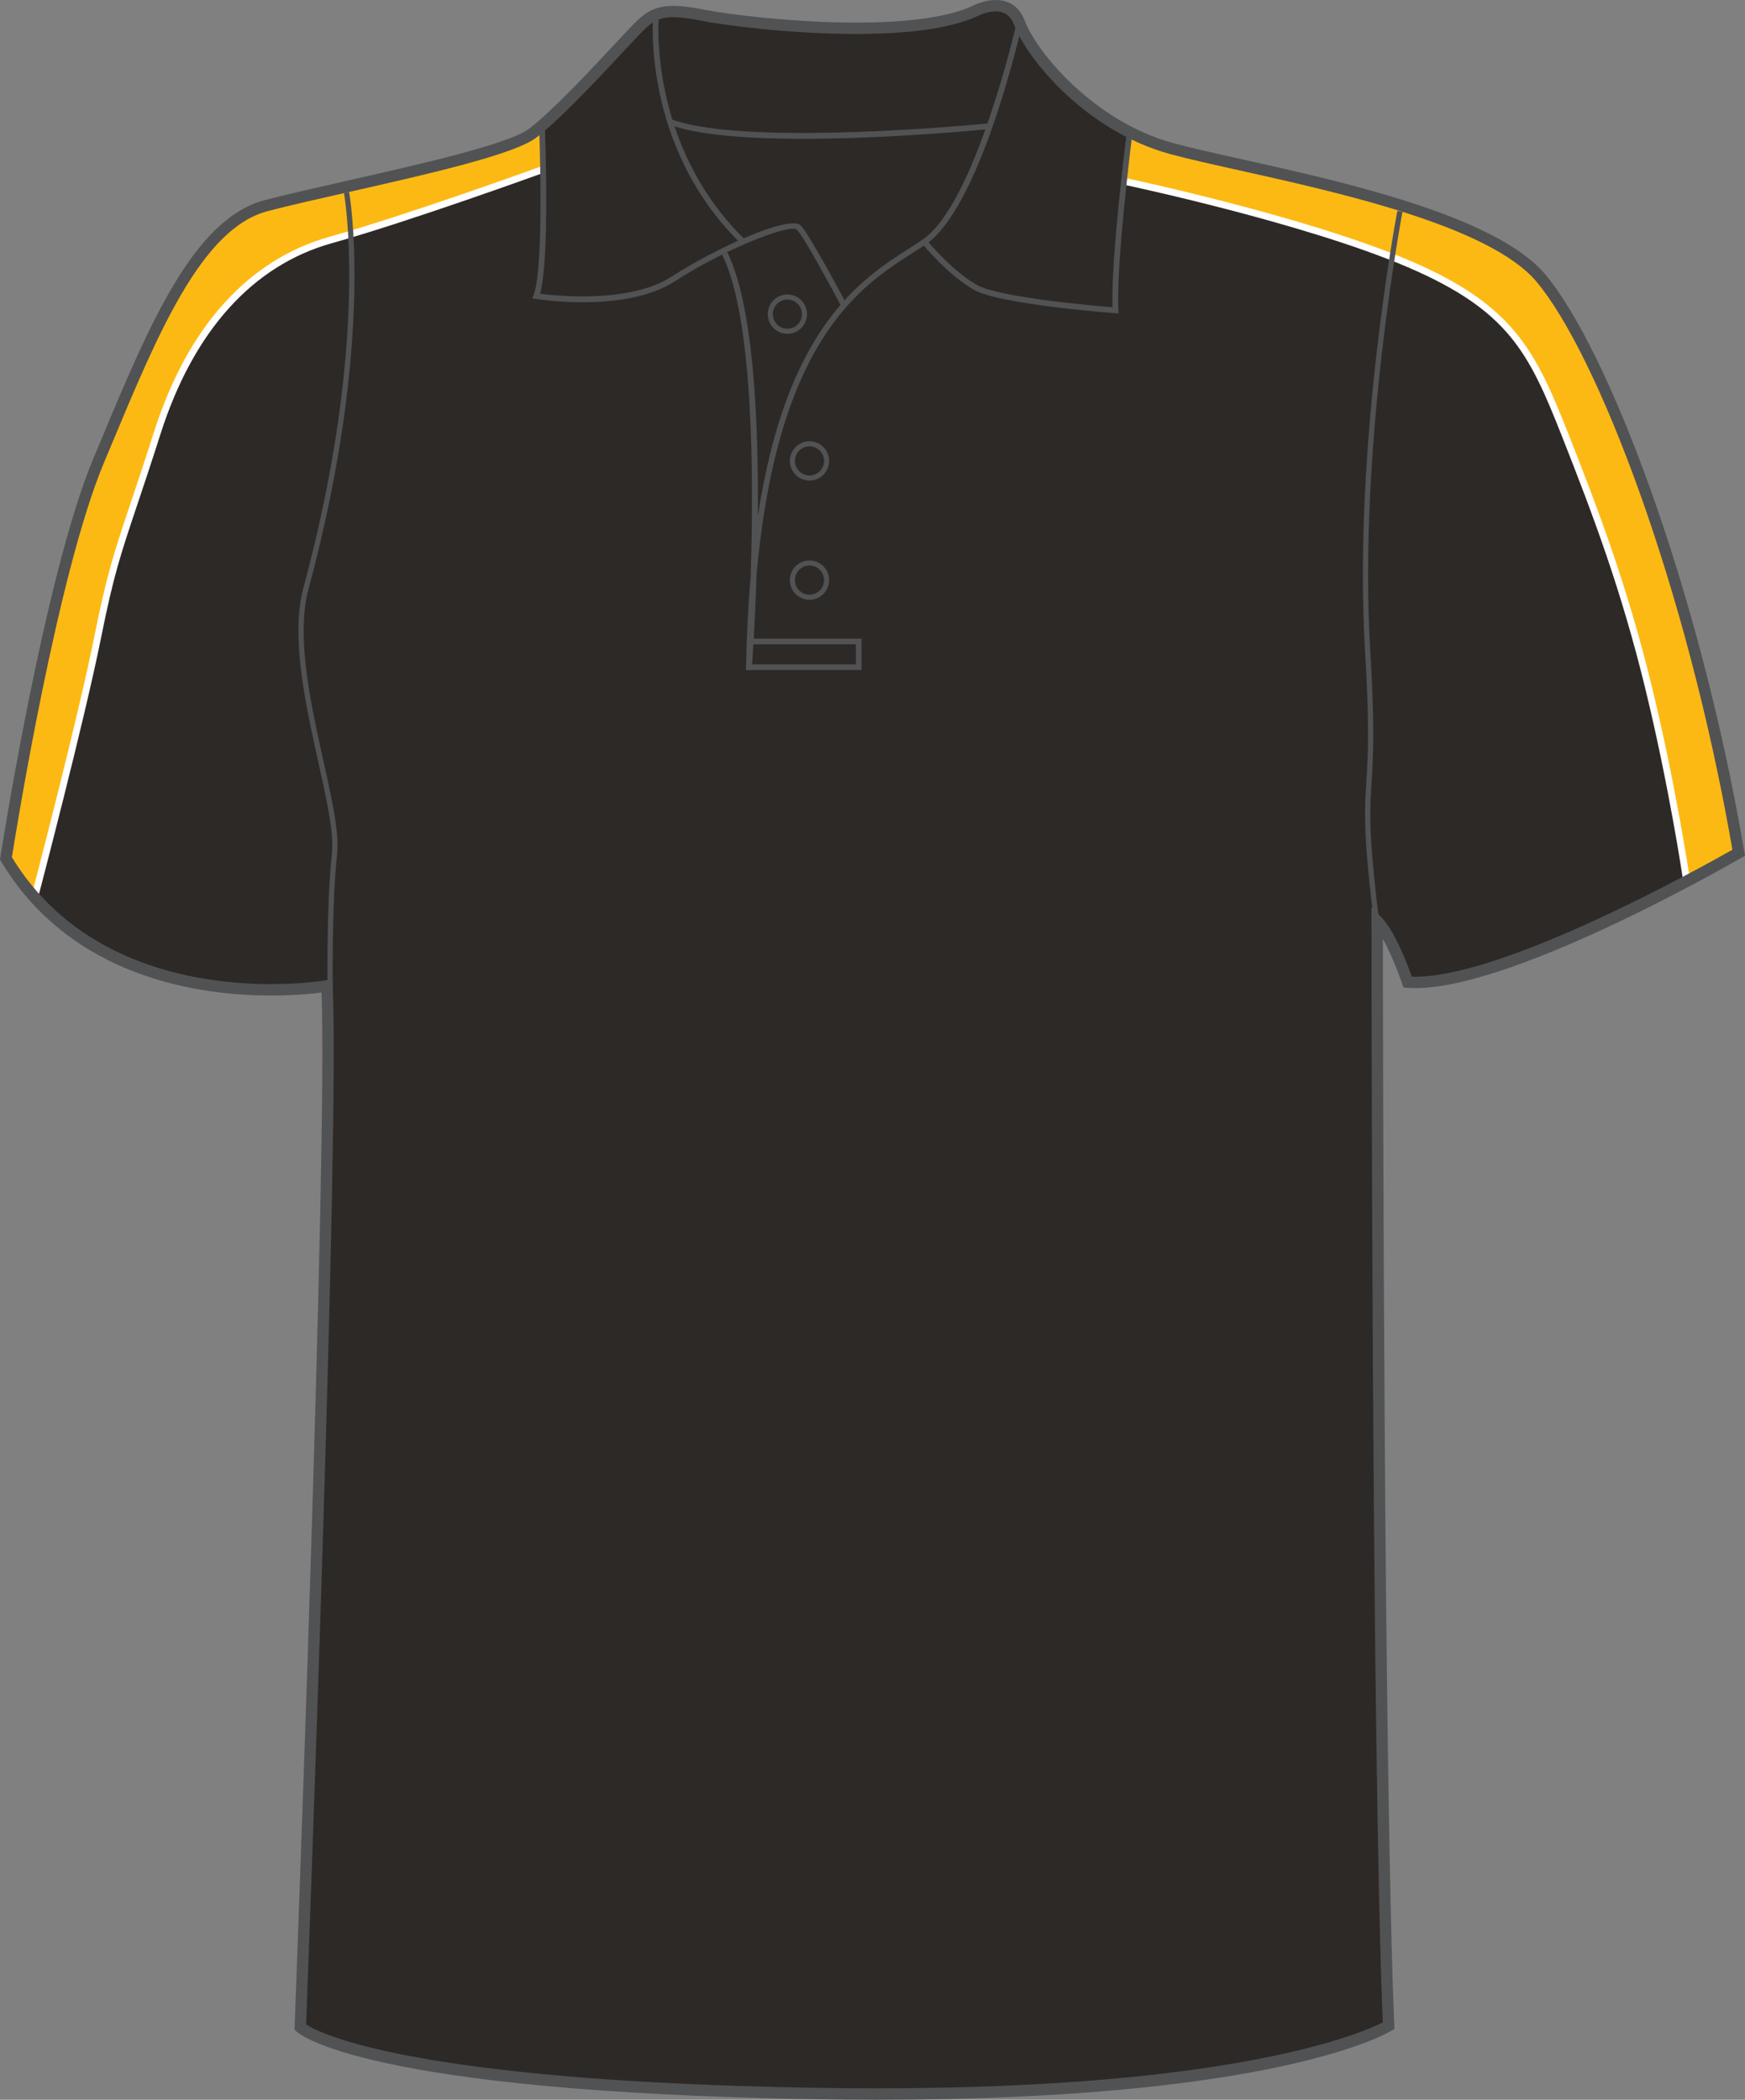 <svg xmlns="http://www.w3.org/2000/svg" xmlns:xlink="http://www.w3.org/1999/xlink" version="1.1" id="Layer_1" x="0px" y="0px" width="664.976px" height="800.002px" viewbox="0 0 664.976 800.002" enable-background="new 0 0 664.976 800.002" xml:space="preserve" class="svg0" ><rect width="100%" height="100%" fill="#808080" stroke="none"/>   <g id="front"> 	<path id="primary" d="M124.589,376.729c0,0-90.337,9.721-122.319-48.589c0,0,16.462-106.569,35.312-151.524   c18.854-44.954,36.251-89.912,63.808-97.16c27.553-7.25,89.909-18.85,101.506-27.549c11.602-8.702,34.801-34.804,40.603-40.603   c5.803-5.802,10.154-7.255,24.652-4.353c14.502,2.9,76.855,10.154,102.962-1.449c0,0,13.052-7.25,17.399,4.35   c4.352,11.601,26.104,39.153,58.001,47.853c31.904,8.702,117.453,21.751,140.66,49.303   c23.207,27.552,58.014,117.461,75.408,218.968c0,0-89.911,52.203-126.158,49.302c0,0-5.805-17.399-11.604-23.201   c0,0,0,316.421,4.35,420.827c0,0-46.397,28.711-218.959,25.813c-172.563-2.9-195.766-25.23-195.766-25.23   S127.489,433.288,124.589,376.729z" class="primary" fill="#2D2926"></path> 	<g id="secondary" class="secondary"> 		<path fill="#FDB913" d="M429.152,69.224c0,0,84.854,17.624,122.713,38.511c37.858,20.888,39.276,46.422,48.302,66.579    c28.067,62.662,43.08,161.876,43.08,161.876l20.234-12.402c0,0-26.764-112.269-44.387-156.001    c-17.624-43.733-31.33-65.925-49.605-75.064c-18.276-9.138-68.536-23.498-88.771-28.72c-20.232-5.222-50.04-13.055-50.04-13.055    L429.152,69.224z" class="secondary"></path> 		<path fill="#FDB913" d="M206.573,64.656c0,0-35.248,13.707-62.662,20.887c-27.415,7.18-56.787,15.666-76.369,60.051    c-17.415,39.474-31.331,95.298-35.899,120.102c-4.569,24.803-18.276,77.021-18.276,77.021S1.617,325.746,2.271,322.483    c0.653-3.263,21.67-111.146,35.312-146.956c13.645-35.808,37.793-84.11,54.766-93.248c16.971-9.138,44.386-11.749,44.386-11.749    s66.581-17.84,69.842-21.323s0,0,0,0L206.573,64.656" class="secondary"></path> 	</g> 	<g id="tertiary" class="tertiary"> 		<path fill="#FFFFFF" d="M641.303,334.859c-0.054-0.354-5.314-35.621-14.335-72.552c-9.243-37.853-19.831-65.871-31.713-96    c-12.596-31.942-20.364-48.03-58.914-64.553c-39.026-16.725-106.775-31.111-107.455-31.252l0.54-2.557    c0.686,0.144,68.682,14.583,107.945,31.41c39.429,16.895,47.797,34.25,60.316,65.993c11.917,30.219,22.539,58.326,31.818,96.337    c9.053,37.051,14.332,72.435,14.387,72.787L641.303,334.859z" class="tertiary"></path> 		<path fill="#FFFFFF" d="M14.626,341.527l-2.522-0.666c0.172-0.661,17.469-66.479,23.915-98.704    c4.71-23.545,7.538-31.972,13.734-50.435c2.347-6.983,5.266-15.675,8.929-27.161c12.763-39.986,35.94-65.714,67.036-74.403    c29.205-8.162,79.899-26.548,80.406-26.731l0.895,2.452c-0.509,0.186-51.299,18.606-80.601,26.794    c-30.203,8.441-52.769,33.573-65.251,72.679c-3.671,11.504-6.592,20.207-8.938,27.198c-6.162,18.355-8.973,26.733-13.652,50.117    C32.12,274.972,14.802,340.866,14.626,341.527z" class="tertiary"></path> 	</g> 	<g id="Layer_4"> 		<path fill="none" stroke="#FFFFFF" stroke-width="2px" stroke-miterlimit="10" d="M520.829,295.522"></path> 		<path fill="#515254" d="M306.104,52.886c-20.313,0-39.931-1.293-51.022-5.4l0.754-2.039c28.8,10.663,119.861,1.663,120.781,1.569    l0.22,2.165C374.496,49.413,339.387,52.886,306.104,52.886z" stroke-width="2px"></path> 	</g> 	<path fill="#515254" d="M334.239,800.002c-7.833,0-15.932-0.068-24.073-0.205c-171.449-2.883-196.264-24.9-197.236-25.838   l-0.703-0.678l0.037-0.975c0.127-3.354,12.673-331.775,10.261-394.164c-3.438,0.45-10.29,1.157-19.28,1.157   c-26.988,0-76.236-6.643-102.84-51.132L0,327.494l0.12-0.775c0.166-1.071,16.723-107.351,35.456-152.033l2.987-7.138   c18.07-43.274,35.138-84.145,62.271-91.282c8.051-2.12,19.123-4.622,30.847-7.272c27.646-6.25,62.059-14.026,69.91-19.916   c8.549-6.413,23.958-22.925,33.162-32.788c3.201-3.428,5.729-6.139,7.203-7.614c4.082-4.081,7.784-6.442,14.648-6.442   c3.078,0,6.882,0.476,11.971,1.494c7.626,1.525,32.733,4.873,57.657,4.873c19.973,0,34.772-2.077,43.994-6.175   C370.237,2.411,374.628,0,379.462,0c3.688,0,8.605,1.387,11.081,7.998c4.393,11.703,26.145,38.227,56.537,46.52   c6.681,1.822,15.717,3.832,26.173,6.159c38.547,8.577,96.795,21.54,115.581,43.84c23.56,27.976,58.387,117.917,75.885,220   l0.257,1.489l-1.31,0.76c-3.598,2.091-91.059,52.502-127.425,49.591l-1.437-0.113l-0.453-1.366   c-0.046-0.13-3.388-10.065-7.368-17.106c0.038,46.578,0.401,319.252,4.345,413.956l0.056,1.271l-1.081,0.668   C528.571,774.736,485.973,800.002,334.239,800.002z M116.654,771.328c5.063,3.281,40.023,21.535,193.589,24.115   c8.117,0.137,16.19,0.203,23.996,0.203c137.213,0,185.171-21.266,192.695-25.102c-4.248-104.625-4.299-416.409-4.299-419.561v-5.25   l3.715,3.71c5.161,5.162,10.104,18.302,11.647,22.651c33.656,1.22,111.145-42.069,122.178-48.349   c-17.455-100.732-51.597-189.038-74.672-216.434c-17.832-21.174-75.221-33.944-113.189-42.396   c-10.518-2.339-19.597-4.36-26.374-6.208c-32.292-8.809-54.666-36.383-59.469-49.188c-1.306-3.483-3.599-5.174-7.01-5.174   c-3.661,0-7.265,1.945-7.303,1.963c-9.948,4.434-25.345,6.637-45.929,6.637c-25.248,0-50.751-3.404-58.511-4.956   c-14.134-2.825-17.501-1.428-22.688,3.757c-1.42,1.421-3.927,4.107-7.099,7.506c-9.907,10.613-24.877,26.654-33.734,33.3   c-8.598,6.448-42.049,14.009-71.562,20.678c-11.686,2.642-22.723,5.135-30.697,7.235c-25.054,6.592-41.72,46.5-59.364,88.752   l-2.989,7.146C21.898,218.551,6.081,316.836,4.538,326.601c25.596,42.046,72.774,48.342,98.702,48.342   c12.466,0,20.889-1.438,20.974-1.451l2.417-0.421l0.126,2.452C129.552,429.898,117.484,749.496,116.654,771.328z" stroke-width="2px"></path> 	<path fill="#515254" d="M320.492,116.513c-3.813-7.201-14.276-26.456-16.859-29.038c-2.265-2.256-26.555,6.816-46.494,19.72   c-18.625,12.052-51.575,6.911-52.97,6.687l-1.343-0.217l0.504-1.261c4.214-10.538,2.12-64.266,2.102-64.809l2.172-0.085   c0.086,2.15,1.996,51.126-1.815,64.403c6.28,0.82,34.245,3.757,50.167-6.543c16.396-10.607,44.918-23.73,49.212-19.43   c3.342,3.34,16.681,28.488,17.246,29.559L320.492,116.513z" stroke-width="2px"></path> 	<path fill="#515254" d="M281.886,92.373c-37.72-37.324-32.997-86.852-32.945-87.348l2.162,0.227   c-0.05,0.486-4.646,49.007,32.31,85.575L281.886,92.373z" stroke-width="2px"></path> 	<path fill="#515254" d="M286.454,255.364l-2.172-0.102c0.214-12.893,0.822-24.681,1.772-35.492   c1.255-38.903,0.996-98.998-10.903-122.789l1.944-0.974c10.019,20.04,12.018,63.979,11.693,100.677   c11.022-72.157,39.403-90.348,57.734-102.092c1.82-1.167,3.535-2.266,5.11-3.344c20.074-13.737,35.652-82.037,35.813-82.727   l2.122,0.478c-0.639,2.846-15.926,69.828-36.702,84.042c-1.594,1.089-3.327,2.201-5.168,3.378   c-19.717,12.634-51.252,32.833-59.372,122.311C287.674,238.906,286.582,253.667,286.454,255.364z" stroke-width="2px"></path> 	<path fill="#515254" d="M426.283,119.425l-1.247-0.094c-1.784-0.133-43.854-3.344-53.737-8.833   c-9.854-5.478-19.481-17.169-19.888-17.666l1.684-1.375c0.098,0.117,9.774,11.866,19.267,17.138   c8.56,4.757,44.48,7.888,51.614,8.47c-0.732-18.311,5.25-65.432,5.51-67.474l2.157,0.274c-0.066,0.51-6.502,51.213-5.434,68.312   L426.283,119.425z" stroke-width="2px"></path> 	<path fill="none" stroke="#515254" stroke-width="2px" stroke-miterlimit="10" d="M276.123,96.493"></path> 	<polygon fill="#515254" points="328.327,255.28 285.342,255.28 285.342,253.105 326.153,253.105 326.153,245.493 285.911,245.493    285.911,243.318 328.327,243.318  "></polygon> 	<path fill="#515254" d="M308.481,228.513c-4.128,0-7.488-3.359-7.488-7.487c0-4.13,3.36-7.491,7.488-7.491   c4.127,0,7.487,3.361,7.487,7.491C315.966,225.156,312.608,228.513,308.481,228.513z M308.481,215.47   c-3.063,0-5.554,2.492-5.554,5.556s2.489,5.553,5.554,5.553c3.062,0,5.553-2.491,5.553-5.553   C314.033,217.962,311.542,215.47,308.481,215.47z" stroke-width="2px"></path> 	<path fill="#515254" d="M308.481,183.102c-4.128,0-7.488-3.36-7.488-7.491c0-4.128,3.36-7.488,7.488-7.488   c4.127,0,7.487,3.36,7.487,7.488C315.966,179.742,312.608,183.102,308.481,183.102z M308.481,170.058   c-3.063,0-5.554,2.491-5.554,5.553c0,3.065,2.489,5.556,5.554,5.556c3.062,0,5.553-2.494,5.553-5.556   S311.542,170.058,308.481,170.058z" stroke-width="2px"></path> 	<path fill="#515254" d="M300.053,127.182c-4.13,0-7.488-3.36-7.488-7.491c0-4.128,3.36-7.489,7.488-7.489   c4.127,0,7.485,3.361,7.485,7.489C307.536,123.822,304.18,127.182,300.053,127.182z M300.053,114.138   c-3.063,0-5.559,2.491-5.559,5.554c0,3.064,2.493,5.556,5.559,5.556c3.063,0,5.554-2.494,5.554-5.556   C305.606,116.629,303.115,114.138,300.053,114.138z" stroke-width="2px"></path> 	<path fill="none" stroke="#515254" stroke-width="2px" stroke-miterlimit="10" d="M132.051,73.34   c0,0,10.295,55.46-15.446,150.806c-8.179,30.305,13.052,81.57,10.877,101.147c-2.175,19.577-1.652,52.805-1.652,52.805"></path> 	<path fill="none" stroke="#515254" stroke-width="2px" stroke-miterlimit="10" d="M524.81,353.126   c-7.979-64.17,0.313-39.341-3.623-105.055c-4.719-78.669,12.289-167.552,12.289-167.552"></path> 	 </g> </svg>